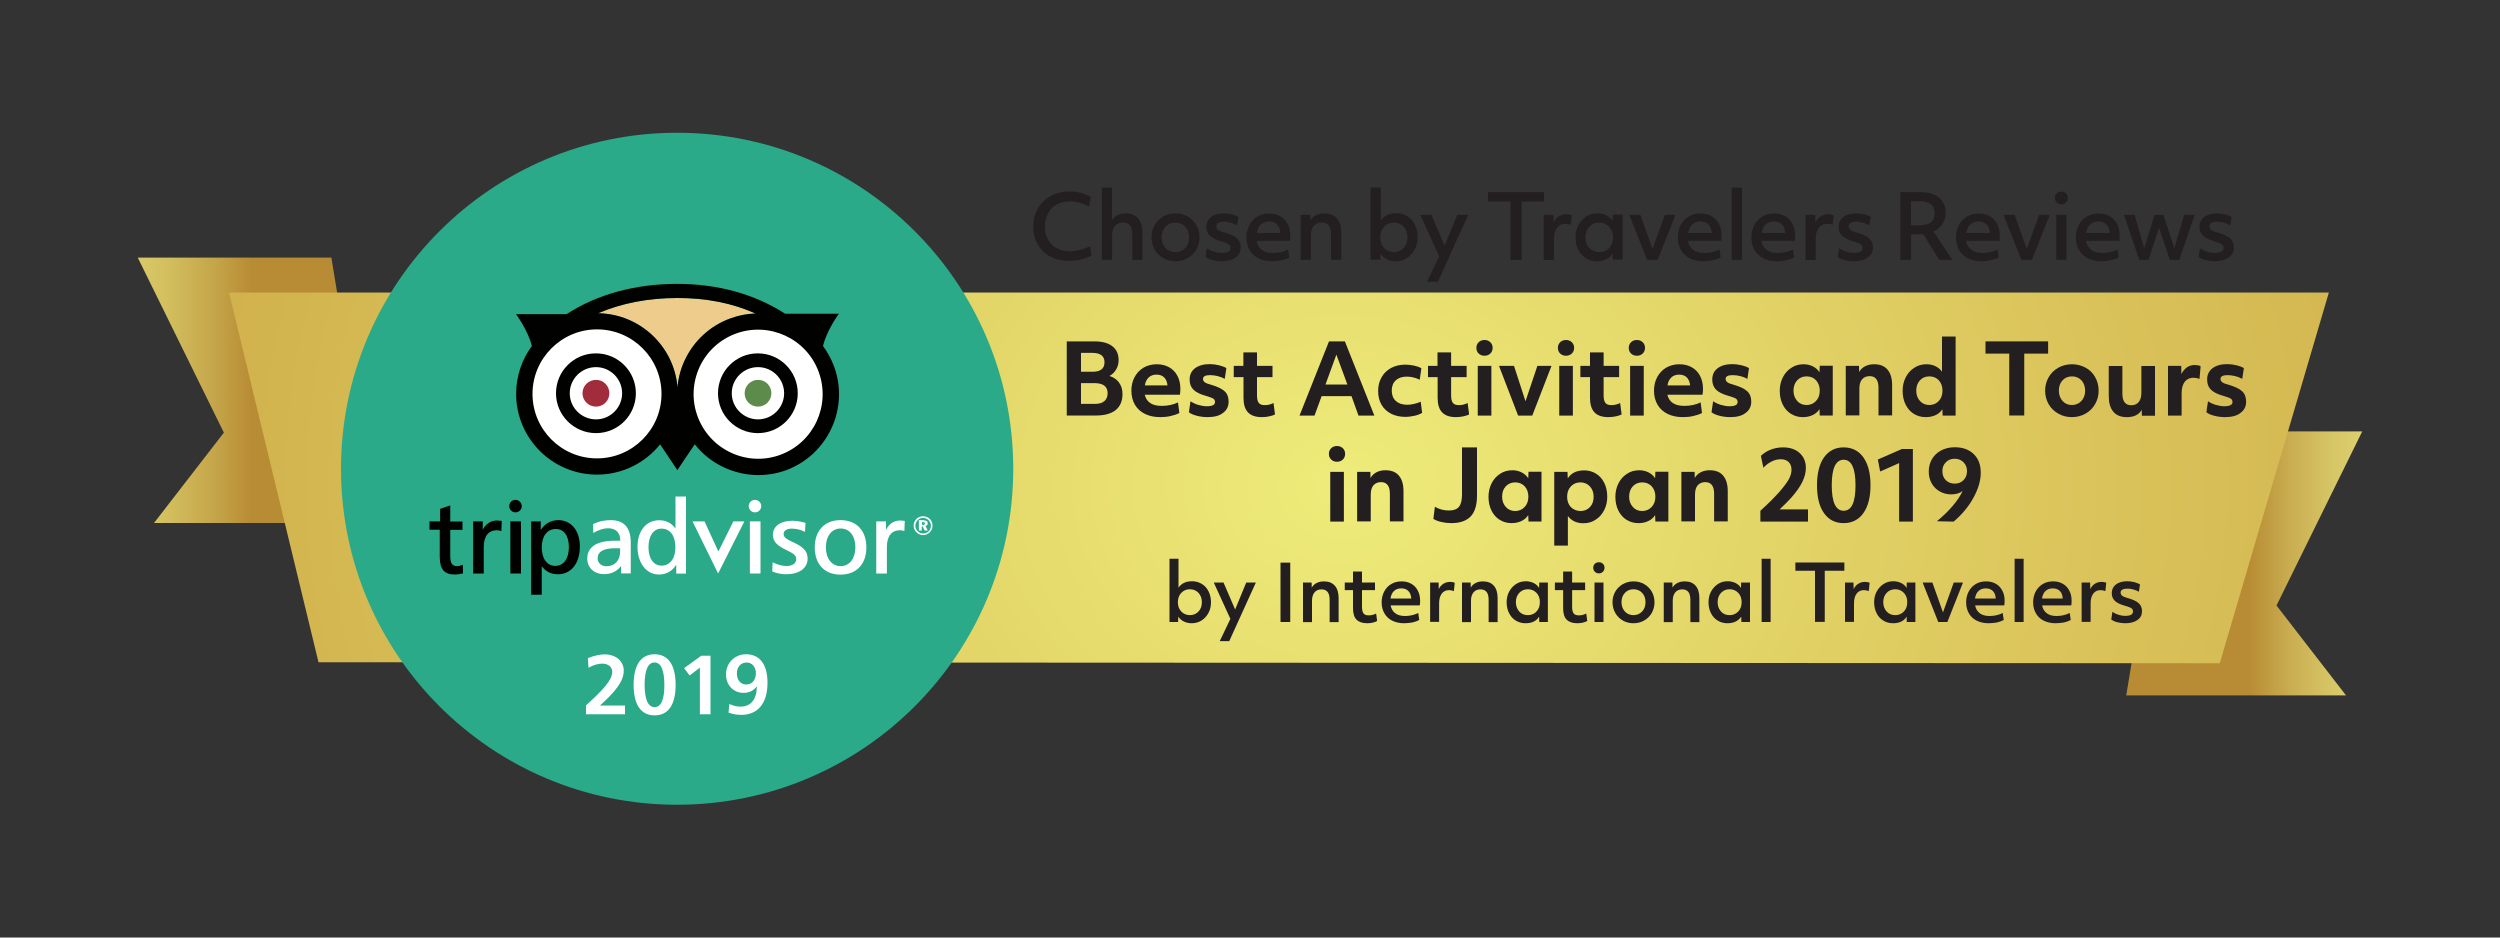 <?xml version="1.0" encoding="utf-8"?>
<!-- Generator: Adobe Illustrator 25.2.1, SVG Export Plug-In . SVG Version: 6.00 Build 0)  -->
<svg version="1.1" id="Layer_1" xmlns="http://www.w3.org/2000/svg" xmlns:xlink="http://www.w3.org/1999/xlink" x="0px" y="0px"
	 viewBox="0 0 200 75" enable-background="new 0 0 200 75" xml:space="preserve">
<rect x="0" y="0" width="200" height="75" fill="#333333" stroke="none"/>
<g>
	<g>
		<path fill="#FFFFFF" d="M48.8,53.77h-0.67l-0.01-0.2c0-0.56,0.08-0.95,0.25-1.17c0.17-0.23,0.45-0.34,0.85-0.34
			c0.75,0,1.13,0.42,1.13,1.25c0,0.56-0.28,1.37-0.84,2.42l-0.41,0.76c0,0-0.01,0.02-0.02,0.04c-0.01,0.02-0.03,0.05-0.05,0.1h1.26
			v0.59h-2.24c0.04-0.08,0.12-0.25,0.23-0.5c0.12-0.25,0.28-0.58,0.49-1.01c0.17-0.37,0.32-0.68,0.44-0.94s0.2-0.47,0.26-0.63
			c0.12-0.33,0.18-0.61,0.18-0.85c0-0.42-0.15-0.63-0.44-0.63c-0.28,0-0.42,0.26-0.42,0.78l0,0.29L48.8,53.77z"/>
		<path fill="#FFFFFF" d="M53.67,54.7c0,0.91-0.09,1.57-0.26,1.98c-0.17,0.39-0.47,0.59-0.89,0.59c-0.42,0-0.72-0.2-0.89-0.59
			c-0.17-0.38-0.26-1.05-0.26-2.02s0.09-1.63,0.26-2.02c0.17-0.4,0.47-0.59,0.89-0.59c0.39,0,0.67,0.17,0.86,0.52
			C53.57,52.94,53.67,53.65,53.67,54.7z M52.97,54.7c0-0.77-0.03-1.3-0.1-1.6c-0.07-0.29-0.19-0.44-0.36-0.44
			c-0.17,0-0.29,0.14-0.36,0.44c-0.07,0.29-0.1,0.81-0.1,1.57c0,0.75,0.03,1.28,0.1,1.57c0.07,0.29,0.19,0.44,0.36,0.44
			c0.17,0,0.29-0.14,0.36-0.43C52.93,55.96,52.97,55.45,52.97,54.7z"/>
		<path fill="#FFFFFF" d="M54.74,52.11h1.16v5.09h-0.66v-4.51h-0.51V52.11z"/>
		<path fill="#FFFFFF" d="M57.32,52.11h2.28l-1.54,5.09h-0.73l1.42-4.51h-1.42V52.11z"/>
	</g>
	<g>
		<path fill="#FFFFFF" d="M52.97,31.41c0,2.95-2.39,5.33-5.34,5.33c-2.95,0-5.34-2.39-5.34-5.33c0-2.95,2.39-5.33,5.34-5.33
			C50.58,26.08,52.97,28.47,52.97,31.41z"/>
		<path fill="#FFFFFF" d="M65.89,31.41c0,2.95-2.39,5.33-5.34,5.33c-2.95,0-5.34-2.39-5.34-5.33c0-2.95,2.39-5.33,5.34-5.33
			C63.5,26.08,65.89,28.47,65.89,31.41z"/>
		<g>
			<path fill="#EECC8C" d="M60.35,24.94c-0.68,0.02-1.36,0.15-2.03,0.4c-1.62,0.6-2.91,1.79-3.63,3.36
				c-0.32,0.69-0.51,1.41-0.57,2.15c-0.27-3.28-3-5.87-6.34-5.92c1.86-0.8,4-1.22,6.31-1.22C56.41,23.7,58.5,24.11,60.35,24.94z"/>
			<g>
				<path fill="#A12D3C" d="M48.67,31.31c0,0.59-0.48,1.07-1.07,1.07c-0.59,0-1.08-0.48-1.08-1.07c0-0.59,0.48-1.07,1.08-1.07
					C48.18,30.24,48.67,30.72,48.67,31.31z"/>
				<path fill="#5D8B4B" d="M61.62,31.31c0,0.59-0.48,1.07-1.07,1.07c-0.59,0-1.07-0.48-1.07-1.07c0-0.59,0.48-1.07,1.07-1.07
					C61.14,30.24,61.62,30.72,61.62,31.31z"/>
				<g>
					<path fill="#010100" d="M44.4,31.31c0,1.76,1.44,3.19,3.2,3.19c1.76,0,3.19-1.43,3.19-3.19c0-1.76-1.43-3.19-3.19-3.19
						C45.83,28.12,44.4,29.56,44.4,31.31z M45.5,31.31c0-1.15,0.94-2.09,2.1-2.09c1.15,0,2.09,0.94,2.09,2.09
						c0,1.15-0.94,2.09-2.09,2.09C46.44,33.41,45.5,32.47,45.5,31.31z"/>
				</g>
				<g>
					<path fill="#010100" d="M57.36,31.31c0,1.76,1.43,3.19,3.19,3.19c1.76,0,3.19-1.43,3.19-3.19c0-1.76-1.43-3.19-3.19-3.19
						C58.79,28.12,57.36,29.56,57.36,31.31z M58.46,31.31c0-1.15,0.94-2.09,2.09-2.09c1.15,0,2.09,0.94,2.09,2.09
						c0,1.15-0.94,2.09-2.09,2.09C59.4,33.41,58.46,32.47,58.46,31.31z"/>
				</g>
				<path fill="#010100" d="M66.63,29.16c-0.22-0.59-0.52-1.13-0.88-1.62c0.31-1.29,1.27-2.58,1.27-2.58l-4.3,0
					c-2.42-1.57-5.37-2.39-8.64-2.39c-3.38,0-6.43,0.85-8.84,2.42l-4.05,0c0,0,0.95,1.27,1.27,2.55c-0.79,1.07-1.26,2.4-1.26,3.83
					c0,3.56,2.9,6.46,6.47,6.46c2.04,0,3.86-0.95,5.04-2.42l1.37,2.06l1.39-2.07c0.62,0.79,1.43,1.44,2.38,1.87
					c1.57,0.72,3.33,0.79,4.95,0.2C66.15,36.22,67.87,32.5,66.63,29.16z M60.35,24.94c-0.68,0.02-1.36,0.15-2.03,0.4
					c-1.62,0.6-2.91,1.79-3.63,3.36c-0.32,0.69-0.51,1.41-0.57,2.15c-0.27-3.28-3-5.87-6.34-5.92c1.86-0.8,4-1.22,6.31-1.22
					C56.41,23.7,58.5,24.11,60.35,24.94z M47.68,36.53c-2.85,0-5.16-2.31-5.16-5.15c0-2.84,2.32-5.16,5.16-5.16
					c2.85,0,5.16,2.31,5.16,5.16C52.84,34.21,50.52,36.53,47.68,36.53z M62.35,36.23c-1.29,0.48-2.7,0.42-3.95-0.16
					c-1.25-0.58-2.2-1.6-2.68-2.89v0c-0.48-1.29-0.42-2.69,0.15-3.94c0.58-1.25,1.61-2.2,2.9-2.68c2.67-0.98,5.64,0.38,6.63,3.05
					C66.39,32.27,65.02,35.25,62.35,36.23z"/>
			</g>
		</g>
	</g>
	<g>
		<path fill="#231F20" d="M85.52,20.87c-0.55,0-1.04-0.11-1.47-0.33c-0.43-0.22-0.77-0.54-1.02-0.96c-0.25-0.42-0.37-0.9-0.37-1.45
			c0-0.54,0.12-1.02,0.36-1.44c0.24-0.43,0.58-0.76,1.03-1.01c0.45-0.25,0.96-0.37,1.54-0.37c0.29,0,0.59,0.04,0.9,0.12
			c0.3,0.08,0.56,0.19,0.78,0.32l-0.15,0.77c-0.3-0.14-0.57-0.25-0.81-0.31c-0.24-0.07-0.49-0.1-0.74-0.1
			c-0.38,0-0.72,0.08-1.02,0.24c-0.3,0.16-0.53,0.39-0.7,0.7c-0.17,0.3-0.26,0.66-0.26,1.06c0,0.39,0.08,0.74,0.24,1.04
			c0.16,0.3,0.39,0.53,0.69,0.7c0.3,0.17,0.66,0.25,1.07,0.25c0.25,0,0.52-0.04,0.81-0.11c0.29-0.07,0.56-0.17,0.82-0.3l0.09,0.78
			C86.76,20.72,86.17,20.87,85.52,20.87z"/>
		<path fill="#231F20" d="M88.14,15.01h0.82v2.6c0.1-0.17,0.25-0.3,0.44-0.4c0.19-0.09,0.41-0.14,0.65-0.14c0.43,0,0.76,0.13,1,0.4
			c0.23,0.26,0.35,0.64,0.35,1.14v2.18h-0.82v-2.03c0-0.32-0.06-0.56-0.18-0.72c-0.12-0.16-0.31-0.24-0.56-0.24
			c-0.28,0-0.49,0.09-0.64,0.27c-0.15,0.18-0.23,0.43-0.23,0.76v1.96h-0.82V15.01z"/>
		<path fill="#231F20" d="M94.04,20.9c-0.35,0-0.67-0.08-0.96-0.24c-0.29-0.16-0.52-0.39-0.7-0.68c-0.17-0.29-0.26-0.63-0.26-1
			c0-0.34,0.08-0.66,0.24-0.95c0.16-0.29,0.39-0.52,0.69-0.7c0.29-0.18,0.63-0.26,0.99-0.26c0.35,0,0.67,0.08,0.96,0.24
			c0.29,0.16,0.52,0.38,0.7,0.68c0.17,0.29,0.26,0.62,0.26,0.99c0,0.35-0.08,0.67-0.24,0.96c-0.16,0.29-0.39,0.52-0.69,0.7
			C94.74,20.81,94.41,20.9,94.04,20.9z M94.04,20.17c0.32,0,0.59-0.11,0.79-0.33c0.2-0.22,0.3-0.51,0.3-0.85
			c0-0.35-0.1-0.63-0.31-0.85c-0.2-0.22-0.47-0.33-0.79-0.33c-0.32,0-0.58,0.11-0.79,0.33c-0.2,0.22-0.31,0.5-0.31,0.85
			c0,0.35,0.1,0.63,0.3,0.85C93.46,20.06,93.72,20.17,94.04,20.17z"/>
		<path fill="#231F20" d="M97.72,20.9c-0.25,0-0.49-0.03-0.72-0.09c-0.24-0.06-0.42-0.14-0.56-0.25l0.11-0.69
			c0.15,0.1,0.34,0.19,0.55,0.26c0.21,0.07,0.42,0.1,0.61,0.1c0.49,0,0.73-0.13,0.73-0.4c0-0.1-0.02-0.17-0.07-0.22
			c-0.05-0.05-0.12-0.1-0.23-0.15c-0.11-0.05-0.27-0.1-0.47-0.16c-0.41-0.12-0.7-0.27-0.89-0.45c-0.18-0.18-0.27-0.41-0.27-0.69
			c0-0.34,0.13-0.6,0.38-0.8c0.25-0.19,0.6-0.29,1.04-0.29c0.21,0,0.42,0.03,0.63,0.08c0.21,0.05,0.39,0.12,0.52,0.21l-0.11,0.67
			c-0.15-0.09-0.32-0.15-0.5-0.21c-0.19-0.05-0.37-0.08-0.53-0.08c-0.21,0-0.36,0.03-0.47,0.09c-0.11,0.06-0.16,0.15-0.16,0.27
			c0,0.09,0.02,0.16,0.06,0.22s0.11,0.1,0.21,0.15c0.1,0.05,0.24,0.09,0.43,0.15c0.45,0.13,0.77,0.28,0.96,0.46
			c0.19,0.18,0.29,0.42,0.29,0.72c0,0.34-0.14,0.6-0.41,0.8C98.56,20.8,98.19,20.9,97.72,20.9z"/>
		<path fill="#231F20" d="M101.78,20.9c-0.41,0-0.77-0.07-1.08-0.22c-0.31-0.15-0.55-0.37-0.72-0.66s-0.26-0.63-0.26-1.02
			c0-0.37,0.08-0.69,0.22-0.98c0.15-0.29,0.36-0.52,0.64-0.69c0.28-0.17,0.59-0.25,0.96-0.25c0.33,0,0.62,0.07,0.87,0.21
			c0.25,0.14,0.45,0.35,0.6,0.62c0.14,0.27,0.21,0.59,0.21,0.95c0,0.18-0.01,0.32-0.03,0.41h-2.66c0.05,0.31,0.19,0.55,0.42,0.72
			c0.23,0.17,0.52,0.25,0.89,0.25c0.43,0,0.83-0.09,1.21-0.28l0.09,0.64c-0.18,0.1-0.39,0.17-0.63,0.22
			C102.28,20.87,102.03,20.9,101.78,20.9z M102.43,18.64c-0.02-0.29-0.11-0.52-0.26-0.68c-0.16-0.16-0.37-0.24-0.65-0.24
			c-0.27,0-0.49,0.08-0.66,0.24c-0.17,0.16-0.28,0.39-0.31,0.68H102.43z"/>
		<path fill="#231F20" d="M104.03,17.19h0.79l0.01,0.46c0.1-0.19,0.25-0.33,0.44-0.43c0.2-0.1,0.42-0.15,0.68-0.15
			c0.43,0,0.76,0.13,1,0.4c0.23,0.26,0.35,0.64,0.35,1.14v2.18h-0.82v-2.03c0-0.32-0.06-0.56-0.18-0.72
			c-0.12-0.16-0.31-0.24-0.56-0.24c-0.28,0-0.49,0.09-0.64,0.27c-0.15,0.18-0.23,0.43-0.23,0.76v1.96h-0.82V17.19z"/>
		<path fill="#231F20" d="M111.67,20.9c-0.27,0-0.51-0.05-0.72-0.16s-0.39-0.25-0.51-0.45l-0.01,0.49h-0.79v-5.78h0.82v2.65
			c0.26-0.39,0.67-0.59,1.25-0.59c0.32,0,0.62,0.08,0.87,0.24c0.26,0.16,0.46,0.38,0.61,0.67c0.15,0.29,0.22,0.63,0.22,1.01
			c0,0.34-0.07,0.66-0.22,0.95s-0.36,0.52-0.62,0.7C112.31,20.81,112.01,20.9,111.67,20.9z M111.5,20.17c0.32,0,0.58-0.11,0.79-0.33
			c0.2-0.22,0.31-0.5,0.31-0.85c0-0.35-0.1-0.63-0.3-0.85c-0.2-0.22-0.47-0.33-0.79-0.33c-0.32,0-0.59,0.11-0.79,0.33
			c-0.2,0.22-0.3,0.51-0.3,0.85c0,0.35,0.1,0.63,0.31,0.85C110.92,20.06,111.18,20.17,111.5,20.17z"/>
		<path fill="#231F20" d="M115.13,20.51l-1.51-3.32h0.89l1.06,2.46l1.01-2.46h0.88l-2.43,5.35h-0.87L115.13,20.51z"/>
		<path fill="#231F20" d="M120.83,16.12h-1.79v-0.75h4.48v0.75h-1.79v4.67h-0.89V16.12z"/>
		<path fill="#231F20" d="M123.49,17.19h0.79l0.01,0.61c0.1-0.21,0.24-0.38,0.42-0.49s0.38-0.17,0.62-0.17
			c0.06,0,0.13,0.01,0.21,0.02c0.08,0.01,0.15,0.03,0.21,0.06l-0.08,0.77c-0.13-0.06-0.28-0.09-0.43-0.09
			c-0.29,0-0.52,0.11-0.68,0.32c-0.16,0.21-0.24,0.51-0.24,0.88v1.7h-0.82V17.19z"/>
		<path fill="#231F20" d="M127.74,20.9c-0.32,0-0.62-0.08-0.87-0.24c-0.26-0.16-0.46-0.38-0.61-0.67c-0.15-0.29-0.22-0.63-0.22-1.01
			c0-0.34,0.07-0.66,0.22-0.95c0.15-0.29,0.36-0.52,0.62-0.7c0.27-0.18,0.57-0.27,0.9-0.27c0.27,0,0.51,0.05,0.72,0.16
			c0.21,0.11,0.38,0.26,0.51,0.45l0.01-0.5h0.79v3.6h-0.79l-0.01-0.49C128.74,20.7,128.32,20.9,127.74,20.9z M127.95,20.17
			c0.32,0,0.59-0.11,0.79-0.33c0.2-0.22,0.3-0.51,0.3-0.85c0-0.35-0.1-0.63-0.31-0.85c-0.2-0.22-0.47-0.33-0.79-0.33
			c-0.32,0-0.58,0.11-0.79,0.33c-0.2,0.22-0.31,0.5-0.31,0.85c0,0.35,0.1,0.63,0.3,0.85C127.36,20.06,127.63,20.17,127.95,20.17z"/>
		<path fill="#231F20" d="M130.34,17.19h0.89l0.97,2.72l0.99-2.72h0.85l-1.43,3.6h-0.84L130.34,17.19z"/>
		<path fill="#231F20" d="M136.29,20.9c-0.41,0-0.77-0.07-1.08-0.22c-0.31-0.15-0.55-0.37-0.72-0.66s-0.26-0.63-0.26-1.02
			c0-0.37,0.08-0.69,0.22-0.98c0.15-0.29,0.36-0.52,0.64-0.69c0.28-0.17,0.59-0.25,0.96-0.25c0.33,0,0.62,0.07,0.87,0.21
			c0.25,0.14,0.45,0.35,0.6,0.62c0.14,0.27,0.21,0.59,0.21,0.95c0,0.18-0.01,0.32-0.03,0.41h-2.66c0.05,0.31,0.19,0.55,0.42,0.72
			c0.23,0.17,0.52,0.25,0.89,0.25c0.43,0,0.83-0.09,1.21-0.28l0.09,0.64c-0.18,0.1-0.39,0.17-0.63,0.22
			C136.79,20.87,136.54,20.9,136.29,20.9z M136.94,18.64c-0.02-0.29-0.11-0.52-0.26-0.68c-0.16-0.16-0.37-0.24-0.65-0.24
			c-0.27,0-0.49,0.08-0.66,0.24c-0.17,0.16-0.28,0.39-0.31,0.68H136.94z"/>
		<path fill="#231F20" d="M138.54,15.01h0.82v5.78h-0.82V15.01z"/>
		<path fill="#231F20" d="M142.17,20.9c-0.41,0-0.77-0.07-1.08-0.22c-0.31-0.15-0.55-0.37-0.72-0.66s-0.26-0.63-0.26-1.02
			c0-0.37,0.08-0.69,0.22-0.98c0.15-0.29,0.36-0.52,0.64-0.69c0.28-0.17,0.59-0.25,0.96-0.25c0.33,0,0.62,0.07,0.87,0.21
			c0.25,0.14,0.45,0.35,0.6,0.62c0.14,0.27,0.21,0.59,0.21,0.95c0,0.18-0.01,0.32-0.03,0.41h-2.66c0.05,0.31,0.19,0.55,0.42,0.72
			c0.23,0.17,0.52,0.25,0.89,0.25c0.43,0,0.83-0.09,1.21-0.28l0.09,0.64c-0.18,0.1-0.39,0.17-0.63,0.22
			C142.67,20.87,142.42,20.9,142.17,20.9z M142.82,18.64c-0.02-0.29-0.11-0.52-0.26-0.68c-0.16-0.16-0.37-0.24-0.65-0.24
			c-0.27,0-0.49,0.08-0.66,0.24c-0.17,0.16-0.28,0.39-0.31,0.68H142.82z"/>
		<path fill="#231F20" d="M144.43,17.19h0.79l0.01,0.61c0.1-0.21,0.24-0.38,0.42-0.49c0.18-0.11,0.38-0.17,0.62-0.17
			c0.06,0,0.13,0.01,0.21,0.02c0.08,0.01,0.15,0.03,0.21,0.06l-0.08,0.77c-0.13-0.06-0.28-0.09-0.43-0.09
			c-0.29,0-0.52,0.11-0.68,0.32c-0.16,0.21-0.24,0.51-0.24,0.88v1.7h-0.82V17.19z"/>
		<path fill="#231F20" d="M148.3,20.9c-0.25,0-0.49-0.03-0.72-0.09c-0.24-0.06-0.42-0.14-0.56-0.25l0.11-0.69
			c0.15,0.1,0.34,0.19,0.55,0.26c0.21,0.07,0.42,0.1,0.61,0.1c0.49,0,0.73-0.13,0.73-0.4c0-0.1-0.02-0.17-0.07-0.22
			c-0.05-0.05-0.12-0.1-0.23-0.15c-0.11-0.05-0.27-0.1-0.47-0.16c-0.41-0.12-0.7-0.27-0.89-0.45c-0.18-0.18-0.27-0.41-0.27-0.69
			c0-0.34,0.13-0.6,0.38-0.8c0.25-0.19,0.6-0.29,1.04-0.29c0.21,0,0.42,0.03,0.63,0.08c0.21,0.05,0.39,0.12,0.52,0.21l-0.11,0.67
			c-0.15-0.09-0.32-0.15-0.5-0.21c-0.19-0.05-0.37-0.08-0.53-0.08c-0.21,0-0.36,0.03-0.47,0.09c-0.11,0.06-0.16,0.15-0.16,0.27
			c0,0.09,0.02,0.16,0.06,0.22c0.04,0.05,0.11,0.1,0.21,0.15c0.1,0.05,0.24,0.09,0.43,0.15c0.45,0.13,0.77,0.28,0.96,0.46
			c0.19,0.18,0.29,0.42,0.29,0.72c0,0.34-0.14,0.6-0.41,0.8C149.14,20.8,148.77,20.9,148.3,20.9z"/>
		<path fill="#231F20" d="M152.04,15.37h1.67c0.6,0,1.07,0.15,1.42,0.45c0.35,0.3,0.52,0.71,0.52,1.23c0,0.32-0.09,0.62-0.26,0.88
			c-0.17,0.26-0.41,0.46-0.71,0.59l1.51,2.27h-1.05l-1.28-2.06c-0.11,0.01-0.22,0.02-0.36,0.02h-0.61v2.04h-0.86V15.37z
			 M152.89,18.02h0.66c0.81,0,1.22-0.32,1.22-0.96c0-0.32-0.1-0.56-0.3-0.72c-0.2-0.16-0.49-0.24-0.88-0.24h-0.71V18.02z"/>
		<path fill="#231F20" d="M158.54,20.9c-0.41,0-0.77-0.07-1.08-0.22c-0.31-0.15-0.55-0.37-0.72-0.66s-0.26-0.63-0.26-1.02
			c0-0.37,0.08-0.69,0.22-0.98c0.15-0.29,0.36-0.52,0.64-0.69c0.28-0.17,0.59-0.25,0.96-0.25c0.33,0,0.62,0.07,0.87,0.21
			c0.25,0.14,0.45,0.35,0.6,0.62c0.14,0.27,0.21,0.59,0.21,0.95c0,0.18-0.01,0.32-0.03,0.41h-2.66c0.05,0.31,0.19,0.55,0.42,0.72
			c0.23,0.17,0.52,0.25,0.89,0.25c0.43,0,0.83-0.09,1.21-0.28l0.09,0.64c-0.18,0.1-0.39,0.17-0.63,0.22
			C159.04,20.87,158.79,20.9,158.54,20.9z M159.19,18.64c-0.02-0.29-0.11-0.52-0.26-0.68c-0.16-0.16-0.37-0.24-0.65-0.24
			c-0.27,0-0.49,0.08-0.66,0.24c-0.17,0.16-0.28,0.39-0.31,0.68H159.19z"/>
		<path fill="#231F20" d="M160.28,17.19h0.89l0.97,2.72l0.99-2.72h0.85l-1.43,3.6h-0.84L160.28,17.19z"/>
		<path fill="#231F20" d="M164.91,16.35c-0.15,0-0.27-0.05-0.37-0.15c-0.1-0.1-0.15-0.22-0.15-0.37c0-0.15,0.05-0.27,0.15-0.36
			c0.1-0.1,0.22-0.14,0.37-0.14c0.15,0,0.27,0.05,0.37,0.14c0.1,0.1,0.15,0.22,0.15,0.36c0,0.15-0.05,0.27-0.15,0.37
			S165.06,16.35,164.91,16.35z M164.5,17.19h0.82v3.6h-0.82V17.19z"/>
		<path fill="#231F20" d="M168.13,20.9c-0.41,0-0.77-0.07-1.08-0.22c-0.31-0.15-0.55-0.37-0.72-0.66s-0.26-0.63-0.26-1.02
			c0-0.37,0.08-0.69,0.22-0.98c0.15-0.29,0.36-0.52,0.64-0.69c0.28-0.17,0.59-0.25,0.96-0.25c0.33,0,0.62,0.07,0.87,0.21
			c0.25,0.14,0.45,0.35,0.6,0.62c0.14,0.27,0.21,0.59,0.21,0.95c0,0.18-0.01,0.32-0.03,0.41h-2.66c0.05,0.31,0.19,0.55,0.42,0.72
			c0.23,0.17,0.52,0.25,0.89,0.25c0.43,0,0.83-0.09,1.21-0.28l0.09,0.64c-0.18,0.1-0.39,0.17-0.63,0.22
			C168.63,20.87,168.38,20.9,168.13,20.9z M168.78,18.64c-0.02-0.29-0.11-0.52-0.26-0.68c-0.16-0.16-0.37-0.24-0.65-0.24
			c-0.27,0-0.49,0.08-0.66,0.24c-0.17,0.16-0.28,0.39-0.31,0.68H168.78z"/>
		<path fill="#231F20" d="M169.92,17.19h0.85l0.76,2.66l0.84-2.66h0.7l0.88,2.67l0.78-2.67h0.84l-1.23,3.6h-0.75l-0.87-2.56
			l-0.84,2.56h-0.74L169.92,17.19z"/>
		<path fill="#231F20" d="M177.17,20.9c-0.25,0-0.49-0.03-0.72-0.09c-0.24-0.06-0.42-0.14-0.56-0.25l0.11-0.69
			c0.15,0.1,0.34,0.19,0.55,0.26c0.21,0.07,0.42,0.1,0.61,0.1c0.49,0,0.73-0.13,0.73-0.4c0-0.1-0.02-0.17-0.07-0.22
			c-0.05-0.05-0.12-0.1-0.23-0.15c-0.11-0.05-0.27-0.1-0.47-0.16c-0.41-0.12-0.7-0.27-0.89-0.45c-0.18-0.18-0.27-0.41-0.27-0.69
			c0-0.34,0.13-0.6,0.38-0.8c0.25-0.19,0.6-0.29,1.04-0.29c0.21,0,0.42,0.03,0.63,0.08c0.21,0.05,0.39,0.12,0.52,0.21l-0.11,0.67
			c-0.15-0.09-0.32-0.15-0.5-0.21c-0.19-0.05-0.37-0.08-0.53-0.08c-0.21,0-0.36,0.03-0.47,0.09c-0.11,0.06-0.16,0.15-0.16,0.27
			c0,0.09,0.02,0.16,0.06,0.22c0.04,0.05,0.11,0.1,0.21,0.15c0.1,0.05,0.24,0.09,0.43,0.15c0.45,0.13,0.77,0.28,0.96,0.46
			c0.19,0.18,0.29,0.42,0.29,0.72c0,0.34-0.14,0.6-0.41,0.8C178.01,20.8,177.64,20.9,177.17,20.9z"/>
	</g>
	
		<linearGradient id="SVGID_1_" gradientUnits="userSpaceOnUse" x1="1050.306" y1="31.224" x2="1069.287" y2="31.224" gradientTransform="matrix(-1 0 0 1 1070.371 0)">
		<stop  offset="0" style="stop-color:#B88C34"/>
		<stop  offset="0.144" style="stop-color:#C4A448"/>
		<stop  offset="0.345" style="stop-color:#D2BE5E"/>
		<stop  offset="0.552" style="stop-color:#DCD06E"/>
		<stop  offset="0.767" style="stop-color:#E2DB78"/>
		<stop  offset="1" style="stop-color:#E4DF7B"/>
	</linearGradient>
	<polygon fill="url(#SVGID_1_)" points="11.02,20.61 26.51,20.61 30,41.84 12.32,41.84 17.91,34.61 	"/>
	
		<linearGradient id="SVGID_2_" gradientUnits="userSpaceOnUse" x1="-191.141" y1="45.068" x2="-172.263" y2="45.068" gradientTransform="matrix(1 0 0 1 371.125 0)">
		<stop  offset="0" style="stop-color:#B88C34"/>
		<stop  offset="0.028" style="stop-color:#BB9239"/>
		<stop  offset="0.175" style="stop-color:#CAAE51"/>
		<stop  offset="0.333" style="stop-color:#D6C464"/>
		<stop  offset="0.507" style="stop-color:#DED371"/>
		<stop  offset="0.708" style="stop-color:#E3DC79"/>
		<stop  offset="1" style="stop-color:#E4DF7B"/>
	</linearGradient>
	<polygon fill="url(#SVGID_2_)" points="188.98,34.51 173.58,34.51 170.1,55.63 187.68,55.63 182.12,48.44 	"/>
	<g>
		
			<radialGradient id="SVGID_3_" cx="176.705" cy="24.708" r="145.93" gradientTransform="matrix(1.094 0 0 0.896 -85.871 16.804)" gradientUnits="userSpaceOnUse">
			<stop  offset="0" style="stop-color:#EEEC7A"/>
			<stop  offset="0.383" style="stop-color:#DAC35A"/>
			<stop  offset="0.786" style="stop-color:#C79E3C"/>
			<stop  offset="1" style="stop-color:#C09031"/>
		</radialGradient>
		<polygon fill="url(#SVGID_3_)" points="177.58,53.06 25.48,52.98 18.32,23.4 186.31,23.4 		"/>
	</g>
	<path fill="#2AAA88" d="M81.06,37.5c0,14.84-12.04,26.88-26.89,26.88S27.28,52.34,27.28,37.5s12.04-26.88,26.89-26.88
		S81.06,22.66,81.06,37.5z"/>
	<g>
		<g>
			<path fill="#010100" d="M35.97,40.45l-0.76,0.26c0,0,0,0.91,0,1c-0.08,0-0.85,0-0.85,0v0.67c0,0,0.74,0,0.82,0
				c0,0.09,0,2.14,0,2.14c0,1.02,0.35,1.44,1.2,1.44c0.22,0,0.42-0.03,0.63-0.08l0.03-0.01l-0.01-0.69l-0.06,0.02
				c-0.17,0.06-0.3,0.09-0.4,0.09c-0.4,0-0.55-0.23-0.55-0.83c0,0,0-1.98,0-2.07c0.08,0,0.98,0,0.98,0v-0.67c0,0-0.9,0-0.98,0
				c0-0.08,0-1.28,0-1.28L35.97,40.45z"/>
			<path fill="#010100" d="M38.62,42.39c0-0.23,0-0.68,0-0.68h-0.77v4.17h0.85v-2.1c0-0.88,0.37-1.36,1.04-1.36
				c0.1,0,0.19,0.01,0.31,0.05l0.06,0.02l0.03-0.82l-0.36-0.03C39.26,41.64,38.86,41.9,38.62,42.39z"/>
			<g>
				<path fill="#010100" d="M44.66,41.61c-0.58,0-1.07,0.28-1.4,0.78c0-0.2,0-0.68,0-0.68h-0.77v5.87h0.85c0,0,0-2.05,0-2.28
					c0.31,0.42,0.75,0.64,1.29,0.64c1.07,0,1.76-0.88,1.76-2.23C46.39,42.46,45.7,41.61,44.66,41.61z M44.43,45.27
					c-0.67,0-1.09-0.57-1.09-1.49c0-0.89,0.44-1.46,1.12-1.46c0.66,0,1.05,0.54,1.05,1.45C45.51,44.69,45.09,45.27,44.43,45.27z"/>
			</g>
		</g>
		<g>
			<g>
				<path fill="#FFFFFF" d="M48.87,41.61c-0.52,0-0.97,0.1-1.39,0.3l-0.03,0.01l0.01,0.72l0.07-0.04c0.4-0.22,0.77-0.34,1.12-0.34
					c0.61,0,0.97,0.35,0.97,0.96c0,0,0,0.02,0,0.04c-0.08,0-0.48,0-0.48,0c-1.39,0-2.16,0.5-2.16,1.42c0,0.74,0.55,1.25,1.35,1.25
					c0.58,0,1.04-0.23,1.36-0.66c0,0.17,0,0.6,0,0.6h0.77v-2.53C50.44,42.2,49.91,41.61,48.87,41.61z M49.61,44.12
					c0,0.72-0.43,1.18-1.1,1.18c-0.41,0-0.7-0.27-0.7-0.65c0-0.51,0.48-0.79,1.36-0.79c0,0,0.36,0,0.44,0
					C49.61,43.93,49.61,44.12,49.61,44.12z"/>
			</g>
			<g>
				<path fill="#FFFFFF" d="M54.04,39.72c0,0,0,2.33,0,2.56c-0.31-0.43-0.75-0.66-1.31-0.66c-1.04,0-1.73,0.85-1.73,2.12
					c0,1.31,0.71,2.22,1.71,2.22c0.6,0,1.06-0.26,1.39-0.78c0,0.21,0,0.71,0,0.71h0.78v-6.17H54.04z M52.93,45.25
					c-0.65,0-1.05-0.56-1.05-1.47c0-0.91,0.4-1.49,1.03-1.49c0.7,0,1.12,0.56,1.12,1.49C54.04,44.67,53.6,45.25,52.93,45.25z"/>
			</g>
			<path fill="#FFFFFF" d="M58.67,41.71l-1.2,2.41l-1.11-2.41H55.4l2.05,4.17l2.1-4.17H58.67z"/>
			<path fill="#FFFFFF" d="M60.79,41.71h-0.8v4.17h0.85v-4.17H60.79z"/>
			<path fill="#FFFFFF" d="M61.83,42.78c0,0.59,0.4,0.9,1.15,1.26c0.47,0.23,0.72,0.37,0.72,0.69c0,0.33-0.3,0.55-0.77,0.55
				c-0.33,0-0.7-0.09-1.06-0.27l-0.06-0.03l-0.03,0.74l0.03,0.01c0.35,0.14,0.71,0.21,1.09,0.21c1.04,0,1.71-0.49,1.71-1.26
				c0-0.64-0.42-0.96-1.16-1.3c-0.54-0.25-0.76-0.4-0.76-0.67c0-0.25,0.25-0.42,0.64-0.42c0.35,0,0.69,0.08,1.01,0.23l0.06,0.03
				l0.04-0.72l-0.03-0.01c-0.35-0.1-0.7-0.16-1.03-0.16C62.44,41.66,61.83,42.11,61.83,42.78z"/>
			<g>
				<path fill="#FFFFFF" d="M67.24,41.61c-1.27,0-2.06,0.84-2.06,2.18c0,1.35,0.79,2.18,2.06,2.18c1.28,0,2.07-0.84,2.07-2.18
					C69.31,42.45,68.52,41.61,67.24,41.61z M67.25,45.29c-0.7,0-1.18-0.6-1.18-1.5c0-0.9,0.47-1.51,1.18-1.51
					c0.72,0,1.18,0.59,1.18,1.51C68.42,44.7,67.96,45.29,67.25,45.29z"/>
			</g>
			<path fill="#FFFFFF" d="M70.88,42.39c0-0.23,0-0.68,0-0.68H70.1v4.17h0.85v-2.1c0-0.88,0.37-1.36,1.04-1.36
				c0.1,0,0.19,0.01,0.31,0.05l0.05,0.02l0.03-0.82l-0.36-0.03C71.52,41.64,71.12,41.9,70.88,42.39z"/>
		</g>
		<path fill="#FFFFFF" d="M59.9,40.49c0,0.28,0.23,0.5,0.5,0.5c0.28,0,0.5-0.23,0.5-0.5c0-0.28-0.23-0.5-0.5-0.5
			C60.13,39.98,59.9,40.21,59.9,40.49z"/>
		<path fill="#010100" d="M41.63,41.71h-0.8v4.17h0.85v-4.17H41.63z"/>
		<path fill="#010100" d="M40.74,40.49c0,0.28,0.23,0.5,0.5,0.5c0.28,0,0.5-0.23,0.5-0.5c0-0.28-0.23-0.5-0.5-0.5
			C40.97,39.98,40.74,40.21,40.74,40.49z"/>
		<path fill="#FFFFFF" d="M74.39,41.52c0.14,0.14,0.21,0.33,0.21,0.53c0,0.21-0.08,0.4-0.22,0.54c-0.15,0.14-0.34,0.22-0.53,0.22
			c-0.2,0-0.39-0.08-0.54-0.23c-0.14-0.15-0.22-0.33-0.22-0.53c0-0.2,0.08-0.4,0.23-0.54c0.14-0.14,0.32-0.21,0.53-0.21
			C74.06,41.3,74.25,41.38,74.39,41.52z M73.42,41.61c-0.12,0.12-0.19,0.28-0.19,0.45c0,0.16,0.06,0.31,0.18,0.43
			c0.12,0.12,0.27,0.19,0.44,0.19c0.16,0,0.32-0.06,0.44-0.18c0.12-0.11,0.18-0.27,0.18-0.44c0-0.17-0.06-0.32-0.17-0.43
			c-0.12-0.12-0.27-0.19-0.44-0.19C73.68,41.43,73.53,41.49,73.42,41.61z M73.86,41.62c0.24,0,0.36,0.09,0.36,0.24
			c0,0.11-0.06,0.19-0.18,0.22l0.18,0.36h-0.25l-0.16-0.33h-0.07v0.33h-0.23v-0.83H73.86z M73.76,41.99h0.08
			c0.1,0,0.15-0.04,0.15-0.11c0-0.08-0.05-0.11-0.16-0.11h-0.07V41.99z"/>
	</g>
	<g>
		<path fill="#FFFFFF" d="M50,56.45v0.69h-3.12v-0.71c1.36-1.23,2.1-2.03,2.1-2.68c0-0.38-0.31-0.66-0.8-0.66
			c-0.32,0-0.72,0.11-1.1,0.33l-0.05-0.77c0.51-0.2,0.96-0.3,1.33-0.3c0.95,0,1.54,0.57,1.54,1.31c0,0.83-0.66,1.66-1.9,2.78H50z"/>
		<path fill="#FFFFFF" d="M54.05,54.79c0,1.61-0.6,2.44-1.68,2.44s-1.68-0.83-1.68-2.44c0-1.61,0.6-2.45,1.68-2.45
			C53.45,52.35,54.05,53.18,54.05,54.79z M51.57,54.78c0,1.19,0.28,1.79,0.8,1.79c0.5,0,0.78-0.59,0.78-1.75
			c0-1.21-0.27-1.82-0.79-1.82C51.85,52.99,51.57,53.6,51.57,54.78z"/>
		<path fill="#FFFFFF" d="M56.84,52.45v4.69h-0.85v-3.73l-0.82,0.63l-0.44-0.59l1.37-0.99H56.84z"/>
		<path fill="#FFFFFF" d="M58.35,56.31c0.26,0.14,0.55,0.22,0.88,0.22c0.84,0,1.31-0.57,1.32-1.63c-0.25,0.35-0.62,0.53-1.06,0.53
			c-0.82,0-1.41-0.62-1.41-1.48c0-0.91,0.7-1.61,1.6-1.61c1.09,0,1.72,0.8,1.72,2.28c0,1.65-0.78,2.57-2.1,2.57
			c-0.34,0-0.68-0.06-1.02-0.18L58.35,56.31z M58.95,53.87c0,0.55,0.31,0.89,0.75,0.89c0.45,0,0.77-0.34,0.77-0.92
			c0-0.49-0.32-0.84-0.73-0.84C59.26,53,58.95,53.36,58.95,53.87z"/>
	</g>
	<g>
		<path fill="#FFFFFF" d="M53.05,31.56c0,2.95-2.39,5.34-5.34,5.34c-2.95,0-5.34-2.39-5.34-5.34c0-2.95,2.39-5.34,5.34-5.34
			C50.66,26.22,53.05,28.61,53.05,31.56z"/>
		<path fill="#FFFFFF" d="M65.98,31.56c0,2.95-2.39,5.34-5.34,5.34c-2.95,0-5.34-2.39-5.34-5.34c0-2.95,2.39-5.34,5.34-5.34
			C63.59,26.22,65.98,28.61,65.98,31.56z"/>
		<g>
			<path fill="#EECC8C" d="M60.44,25.08c-0.68,0.02-1.36,0.15-2.03,0.4c-1.62,0.6-2.91,1.79-3.64,3.36
				c-0.32,0.69-0.51,1.41-0.57,2.15c-0.27-3.28-3-5.88-6.35-5.93c1.86-0.8,4-1.22,6.32-1.22C56.49,23.83,58.59,24.25,60.44,25.08z"
				/>
			<g>
				<path fill="#A12D3C" d="M48.75,31.46c0,0.59-0.48,1.07-1.07,1.07c-0.6,0-1.08-0.48-1.08-1.07c0-0.59,0.48-1.07,1.08-1.07
					C48.26,30.38,48.75,30.86,48.75,31.46z"/>
				<path fill="#5D8B4B" d="M61.71,31.46c0,0.59-0.48,1.07-1.07,1.07c-0.6,0-1.07-0.48-1.07-1.07c0-0.59,0.48-1.07,1.07-1.07
					C61.23,30.38,61.71,30.86,61.71,31.46z"/>
				<g>
					<path fill="#010100" d="M44.48,31.46c0,1.76,1.44,3.19,3.2,3.19c1.76,0,3.19-1.43,3.19-3.19c0-1.76-1.43-3.19-3.19-3.19
						C45.91,28.26,44.48,29.7,44.48,31.46z M45.58,31.46c0-1.15,0.94-2.09,2.1-2.09c1.15,0,2.09,0.94,2.09,2.09
						c0,1.15-0.94,2.09-2.09,2.09C46.52,33.55,45.58,32.61,45.58,31.46z"/>
				</g>
				<g>
					<path fill="#010100" d="M57.44,31.46c0,1.76,1.43,3.19,3.19,3.19c1.76,0,3.19-1.43,3.19-3.19c0-1.76-1.43-3.19-3.19-3.19
						C58.87,28.26,57.44,29.7,57.44,31.46z M58.54,31.46c0-1.15,0.94-2.09,2.1-2.09s2.09,0.94,2.09,2.09c0,1.15-0.94,2.09-2.09,2.09
						S58.54,32.61,58.54,31.46z"/>
				</g>
				<path fill="#010100" d="M66.72,29.3c-0.22-0.59-0.52-1.13-0.88-1.62c0.31-1.29,1.27-2.58,1.27-2.58l-4.3,0
					c-2.42-1.57-5.38-2.39-8.64-2.39c-3.38,0-6.43,0.85-8.84,2.42l-4.05,0c0,0,0.95,1.27,1.27,2.55c-0.79,1.07-1.26,2.4-1.26,3.83
					c0,3.56,2.9,6.46,6.47,6.46c2.04,0,3.86-0.95,5.05-2.42l1.38,2.06l1.39-2.07c0.62,0.79,1.43,1.44,2.38,1.87
					c1.57,0.72,3.33,0.79,4.95,0.2C66.24,36.36,67.96,32.64,66.72,29.3z M60.44,25.08c-0.68,0.02-1.36,0.15-2.03,0.4
					c-1.62,0.6-2.91,1.79-3.64,3.36c-0.32,0.69-0.51,1.41-0.57,2.15c-0.27-3.28-3-5.88-6.35-5.93c1.86-0.8,4-1.22,6.32-1.22
					C56.49,23.83,58.59,24.25,60.44,25.08z M47.76,36.67c-2.85,0-5.16-2.31-5.16-5.16c0-2.84,2.32-5.16,5.16-5.16
					c2.85,0,5.16,2.31,5.16,5.16C52.92,34.36,50.6,36.67,47.76,36.67z M62.44,36.38c-1.29,0.48-2.7,0.42-3.95-0.16
					c-1.25-0.58-2.2-1.61-2.68-2.9v0c-0.48-1.29-0.42-2.69,0.15-3.95c0.58-1.25,1.61-2.2,2.9-2.68c2.67-0.98,5.65,0.38,6.63,3.05
					C66.48,32.42,65.11,35.39,62.44,36.38z"/>
			</g>
		</g>
	</g>
	<g>
		<g>
			<path fill="#231F20" d="M85.34,27.31h2.21c0.63,0,1.11,0.13,1.44,0.39c0.34,0.26,0.5,0.64,0.5,1.12c0,0.27-0.07,0.52-0.2,0.74
				c-0.13,0.22-0.31,0.4-0.54,0.52c0.32,0.09,0.58,0.26,0.77,0.52c0.19,0.26,0.28,0.57,0.28,0.92c0,0.56-0.18,0.98-0.54,1.28
				c-0.36,0.29-0.88,0.44-1.57,0.44h-2.35V27.31z M86.48,29.74h0.91c0.32,0,0.57-0.06,0.73-0.19c0.16-0.12,0.24-0.32,0.24-0.58
				c0-0.24-0.08-0.42-0.24-0.55c-0.16-0.12-0.4-0.19-0.72-0.19h-0.92V29.74z M86.48,32.31h1.13c0.32,0,0.56-0.07,0.74-0.22
				c0.17-0.15,0.26-0.36,0.26-0.63c0-0.54-0.35-0.81-1.06-0.81h-1.07V32.31z"/>
			<path fill="#231F20" d="M92.83,33.37c-0.46,0-0.87-0.08-1.22-0.25c-0.35-0.17-0.62-0.41-0.81-0.73c-0.19-0.32-0.29-0.7-0.29-1.13
				c0-0.4,0.08-0.76,0.25-1.08c0.17-0.32,0.4-0.57,0.71-0.76c0.31-0.18,0.66-0.28,1.07-0.28c0.38,0,0.7,0.08,0.99,0.24
				c0.28,0.16,0.51,0.39,0.66,0.68c0.16,0.3,0.24,0.65,0.24,1.05c0,0.17-0.01,0.33-0.04,0.47h-2.81c0.14,0.59,0.59,0.89,1.35,0.89
				c0.24,0,0.47-0.02,0.7-0.07c0.23-0.05,0.43-0.12,0.61-0.21l0.11,0.85c-0.19,0.1-0.42,0.18-0.69,0.24
				C93.41,33.34,93.13,33.37,92.83,33.37z M93.4,30.83c-0.03-0.28-0.12-0.49-0.27-0.64c-0.15-0.15-0.36-0.22-0.61-0.22
				c-0.25,0-0.46,0.07-0.62,0.22c-0.16,0.15-0.27,0.36-0.31,0.64H93.4z"/>
			<path fill="#231F20" d="M96.6,33.37c-0.3,0-0.59-0.04-0.86-0.11c-0.27-0.07-0.48-0.16-0.63-0.28l0.13-0.88
				c0.18,0.12,0.38,0.22,0.62,0.29c0.24,0.07,0.47,0.11,0.68,0.11c0.44,0,0.66-0.11,0.66-0.34c0-0.12-0.05-0.21-0.14-0.27
				c-0.09-0.06-0.29-0.13-0.59-0.22c-0.47-0.13-0.8-0.3-1-0.5c-0.2-0.2-0.3-0.47-0.3-0.81c0-0.38,0.14-0.68,0.43-0.9
				c0.29-0.22,0.68-0.33,1.18-0.33c0.24,0,0.49,0.03,0.73,0.09c0.24,0.06,0.45,0.13,0.6,0.23l-0.13,0.86
				c-0.16-0.09-0.35-0.17-0.56-0.22c-0.21-0.05-0.41-0.08-0.61-0.08c-0.38,0-0.57,0.1-0.57,0.3c0,0.11,0.05,0.2,0.14,0.27
				c0.09,0.07,0.27,0.14,0.54,0.21c0.5,0.15,0.85,0.32,1.06,0.52c0.21,0.2,0.31,0.47,0.31,0.82c0,0.39-0.15,0.69-0.46,0.91
				C97.56,33.26,97.14,33.37,96.6,33.37z"/>
			<path fill="#231F20" d="M100.94,33.37c-0.5,0-0.86-0.13-1.1-0.38c-0.24-0.25-0.36-0.64-0.36-1.16v-1.66H98.7v-0.9h0.77v-1.08
				h1.09v1.08h1.24v0.9h-1.24v1.47c0,0.28,0.05,0.47,0.14,0.59c0.09,0.12,0.25,0.18,0.48,0.18c0.26,0,0.49-0.06,0.7-0.17l0.12,0.91
				c-0.12,0.07-0.28,0.12-0.47,0.16C101.35,33.35,101.15,33.37,100.94,33.37z"/>
			<path fill="#231F20" d="M106.32,27.31h1.27l2.36,5.94h-1.27l-0.56-1.56h-2.39l-0.57,1.56h-1.2L106.32,27.31z M107.79,30.76
				l-0.88-2.39l-0.87,2.39H107.79z"/>
			<path fill="#231F20" d="M112.44,33.35c-0.43,0-0.81-0.08-1.15-0.25c-0.33-0.17-0.59-0.41-0.77-0.72
				c-0.18-0.31-0.27-0.68-0.27-1.1c0-0.41,0.09-0.77,0.27-1.09c0.18-0.32,0.43-0.57,0.76-0.75c0.33-0.18,0.72-0.27,1.15-0.27
				c0.23,0,0.47,0.03,0.7,0.08c0.23,0.05,0.43,0.12,0.58,0.21l-0.13,0.92c-0.35-0.17-0.7-0.25-1.05-0.25c-0.36,0-0.66,0.1-0.87,0.3
				c-0.22,0.2-0.32,0.48-0.32,0.82c0,0.35,0.11,0.63,0.33,0.83c0.22,0.2,0.52,0.3,0.9,0.3c0.33,0,0.7-0.08,1.09-0.24l0.11,0.89
				c-0.17,0.1-0.37,0.18-0.6,0.23S112.68,33.35,112.44,33.35z"/>
			<path fill="#231F20" d="M116.47,33.37c-0.5,0-0.86-0.13-1.1-0.38c-0.24-0.25-0.36-0.64-0.36-1.16v-1.66h-0.77v-0.9H115v-1.08
				h1.09v1.08h1.24v0.9h-1.24v1.47c0,0.28,0.05,0.47,0.14,0.59c0.09,0.12,0.25,0.18,0.48,0.18c0.26,0,0.49-0.06,0.7-0.17l0.12,0.91
				c-0.12,0.07-0.28,0.12-0.47,0.16C116.87,33.35,116.67,33.37,116.47,33.37z"/>
			<path fill="#231F20" d="M118.76,28.46c-0.19,0-0.34-0.06-0.47-0.18c-0.12-0.12-0.18-0.27-0.18-0.45c0-0.18,0.06-0.33,0.18-0.45
				c0.12-0.12,0.28-0.18,0.47-0.18c0.19,0,0.34,0.06,0.47,0.18c0.12,0.12,0.18,0.27,0.18,0.45c0,0.18-0.06,0.33-0.18,0.45
				C119.1,28.4,118.95,28.46,118.76,28.46z M118.22,29.27h1.09v3.98h-1.09V29.27z"/>
			<path fill="#231F20" d="M119.92,29.27h1.2l0.92,2.83l0.95-2.83h1.13l-1.54,3.98h-1.13L119.92,29.27z"/>
			<path fill="#231F20" d="M125.28,28.46c-0.19,0-0.34-0.06-0.47-0.18c-0.12-0.12-0.18-0.27-0.18-0.45c0-0.18,0.06-0.33,0.18-0.45
				c0.12-0.12,0.28-0.18,0.47-0.18c0.19,0,0.34,0.06,0.47,0.18c0.12,0.12,0.18,0.27,0.18,0.45c0,0.18-0.06,0.33-0.18,0.45
				C125.62,28.4,125.46,28.46,125.28,28.46z M124.74,29.27h1.09v3.98h-1.09V29.27z"/>
			<path fill="#231F20" d="M128.66,33.37c-0.5,0-0.86-0.13-1.1-0.38c-0.24-0.25-0.36-0.64-0.36-1.16v-1.66h-0.77v-0.9h0.77v-1.08
				h1.09v1.08h1.24v0.9h-1.24v1.47c0,0.28,0.05,0.47,0.14,0.59c0.09,0.12,0.25,0.18,0.48,0.18c0.26,0,0.49-0.06,0.7-0.17l0.12,0.91
				c-0.12,0.07-0.28,0.12-0.47,0.16C129.07,33.35,128.87,33.37,128.66,33.37z"/>
			<path fill="#231F20" d="M130.95,28.46c-0.19,0-0.34-0.06-0.47-0.18c-0.12-0.12-0.18-0.27-0.18-0.45c0-0.18,0.06-0.33,0.18-0.45
				c0.12-0.12,0.28-0.18,0.47-0.18c0.19,0,0.34,0.06,0.47,0.18c0.12,0.12,0.18,0.27,0.18,0.45c0,0.18-0.06,0.33-0.18,0.45
				C131.29,28.4,131.14,28.46,130.95,28.46z M130.41,29.27h1.09v3.98h-1.09V29.27z"/>
			<path fill="#231F20" d="M134.64,33.37c-0.46,0-0.87-0.08-1.22-0.25c-0.35-0.17-0.62-0.41-0.81-0.73
				c-0.19-0.32-0.29-0.7-0.29-1.13c0-0.4,0.08-0.76,0.25-1.08c0.17-0.32,0.4-0.57,0.71-0.76c0.31-0.18,0.66-0.28,1.07-0.28
				c0.38,0,0.7,0.08,0.99,0.24c0.28,0.16,0.51,0.39,0.66,0.68c0.16,0.3,0.24,0.65,0.24,1.05c0,0.17-0.01,0.33-0.04,0.47h-2.81
				c0.14,0.59,0.59,0.89,1.35,0.89c0.24,0,0.47-0.02,0.7-0.07c0.23-0.05,0.43-0.12,0.61-0.21l0.11,0.85
				c-0.19,0.1-0.42,0.18-0.69,0.24C135.22,33.34,134.94,33.37,134.64,33.37z M135.21,30.83c-0.03-0.28-0.12-0.49-0.27-0.64
				c-0.15-0.15-0.36-0.22-0.61-0.22c-0.25,0-0.46,0.07-0.62,0.22c-0.16,0.15-0.27,0.36-0.31,0.64H135.21z"/>
			<path fill="#231F20" d="M138.41,33.37c-0.3,0-0.59-0.04-0.86-0.11c-0.27-0.07-0.48-0.16-0.63-0.28l0.13-0.88
				c0.18,0.12,0.38,0.22,0.62,0.29c0.24,0.07,0.47,0.11,0.68,0.11c0.44,0,0.66-0.11,0.66-0.34c0-0.12-0.05-0.21-0.14-0.27
				c-0.09-0.06-0.29-0.13-0.59-0.22c-0.47-0.13-0.8-0.3-1-0.5c-0.2-0.2-0.3-0.47-0.3-0.81c0-0.38,0.14-0.68,0.43-0.9
				c0.29-0.22,0.68-0.33,1.18-0.33c0.24,0,0.49,0.03,0.73,0.09c0.24,0.06,0.45,0.13,0.6,0.23l-0.13,0.86
				c-0.16-0.09-0.35-0.17-0.56-0.22c-0.21-0.05-0.41-0.08-0.61-0.08c-0.38,0-0.57,0.1-0.57,0.3c0,0.11,0.05,0.2,0.14,0.27
				c0.09,0.07,0.27,0.14,0.54,0.21c0.5,0.15,0.85,0.32,1.06,0.52c0.21,0.2,0.31,0.47,0.31,0.82c0,0.39-0.15,0.69-0.46,0.91
				C139.37,33.26,138.95,33.37,138.41,33.37z"/>
			<path fill="#231F20" d="M144.22,33.37c-0.35,0-0.66-0.09-0.94-0.26c-0.28-0.17-0.5-0.42-0.66-0.74
				c-0.16-0.32-0.24-0.69-0.24-1.11c0-0.38,0.08-0.74,0.24-1.06s0.38-0.58,0.68-0.77c0.29-0.2,0.62-0.29,0.99-0.29
				c0.27,0,0.52,0.06,0.74,0.17c0.22,0.11,0.4,0.27,0.53,0.47l0.02-0.52h1.04v3.98h-1.04l-0.02-0.51c-0.14,0.21-0.32,0.37-0.54,0.47
				C144.78,33.32,144.52,33.37,144.22,33.37z M144.52,32.4c0.31,0,0.56-0.11,0.76-0.32c0.2-0.21,0.3-0.49,0.3-0.83
				c0-0.33-0.1-0.61-0.29-0.82s-0.45-0.32-0.76-0.32c-0.31,0-0.57,0.11-0.76,0.32s-0.29,0.49-0.29,0.82c0,0.34,0.1,0.61,0.3,0.83
				C143.96,32.29,144.21,32.4,144.52,32.4z"/>
			<path fill="#231F20" d="M147.67,29.27h1.05l0.01,0.49c0.11-0.2,0.27-0.35,0.48-0.46c0.21-0.11,0.45-0.16,0.72-0.16
				c0.47,0,0.83,0.14,1.07,0.43c0.25,0.29,0.37,0.71,0.37,1.25v2.41h-1.09v-2.21c0-0.62-0.24-0.93-0.71-0.93
				c-0.26,0-0.46,0.09-0.61,0.26c-0.14,0.17-0.21,0.42-0.21,0.74v2.14h-1.09V29.27z"/>
			<path fill="#231F20" d="M154.05,33.37c-0.35,0-0.66-0.09-0.94-0.26c-0.28-0.17-0.5-0.42-0.66-0.74
				c-0.16-0.32-0.24-0.69-0.24-1.11c0-0.38,0.08-0.74,0.24-1.06s0.38-0.58,0.68-0.77c0.29-0.2,0.62-0.29,0.99-0.29
				c0.26,0,0.5,0.05,0.72,0.16c0.22,0.1,0.39,0.25,0.52,0.44v-2.82h1.09v6.33h-1.04l-0.02-0.51c-0.14,0.21-0.32,0.37-0.54,0.47
				C154.6,33.32,154.34,33.37,154.05,33.37z M154.34,32.4c0.31,0,0.56-0.11,0.76-0.32c0.2-0.21,0.3-0.49,0.3-0.83
				c0-0.33-0.1-0.61-0.29-0.82s-0.45-0.32-0.76-0.32c-0.31,0-0.57,0.11-0.76,0.32s-0.29,0.49-0.29,0.82c0,0.34,0.1,0.61,0.3,0.83
				C153.78,32.29,154.04,32.4,154.34,32.4z"/>
			<path fill="#231F20" d="M160.75,28.29h-1.91v-0.98h5.01v0.98h-1.91v4.95h-1.2V28.29z"/>
			<path fill="#231F20" d="M165.75,33.37c-0.39,0-0.75-0.09-1.07-0.27c-0.33-0.18-0.59-0.43-0.78-0.75
				c-0.19-0.32-0.29-0.69-0.29-1.1c0-0.38,0.09-0.73,0.27-1.05c0.18-0.32,0.43-0.58,0.76-0.77c0.33-0.19,0.7-0.29,1.11-0.29
				c0.39,0,0.75,0.09,1.07,0.26c0.33,0.17,0.59,0.42,0.78,0.75c0.19,0.32,0.29,0.69,0.29,1.1c0,0.39-0.09,0.74-0.27,1.06
				c-0.18,0.32-0.43,0.58-0.76,0.77C166.53,33.27,166.16,33.37,165.75,33.37z M165.75,32.4c0.31,0,0.56-0.11,0.76-0.32
				c0.2-0.21,0.3-0.49,0.3-0.83c0-0.33-0.1-0.61-0.29-0.82c-0.2-0.21-0.45-0.32-0.76-0.32c-0.31,0-0.57,0.11-0.76,0.32
				c-0.2,0.21-0.29,0.49-0.29,0.82c0,0.34,0.1,0.61,0.3,0.83C165.19,32.29,165.44,32.4,165.75,32.4z"/>
			<path fill="#231F20" d="M170.14,33.37c-0.47,0-0.83-0.14-1.07-0.43c-0.25-0.29-0.37-0.71-0.37-1.25v-2.41h1.09v2.21
				c0,0.62,0.24,0.93,0.71,0.93c0.26,0,0.46-0.09,0.6-0.26c0.14-0.17,0.21-0.42,0.21-0.74v-2.14h1.09v3.98h-1.05l-0.01-0.48
				c-0.11,0.2-0.27,0.35-0.48,0.45S170.41,33.37,170.14,33.37z"/>
			<path fill="#231F20" d="M173.45,29.27h1.05l0.01,0.66c0.11-0.23,0.26-0.41,0.44-0.54s0.4-0.19,0.64-0.19
				c0.17,0,0.32,0.03,0.46,0.09l-0.09,1.02c-0.16-0.06-0.32-0.09-0.49-0.09c-0.3,0-0.53,0.11-0.69,0.32
				c-0.16,0.21-0.25,0.51-0.25,0.9v1.81h-1.09V29.27z"/>
			<path fill="#231F20" d="M178,33.37c-0.3,0-0.59-0.04-0.86-0.11c-0.27-0.07-0.48-0.16-0.63-0.28l0.13-0.88
				c0.18,0.12,0.38,0.22,0.62,0.29c0.24,0.07,0.47,0.11,0.68,0.11c0.44,0,0.66-0.11,0.66-0.34c0-0.12-0.05-0.21-0.14-0.27
				c-0.09-0.06-0.29-0.13-0.59-0.22c-0.47-0.13-0.8-0.3-1-0.5c-0.2-0.2-0.3-0.47-0.3-0.81c0-0.38,0.14-0.68,0.43-0.9
				c0.29-0.22,0.68-0.33,1.18-0.33c0.24,0,0.49,0.03,0.73,0.09c0.24,0.06,0.45,0.13,0.6,0.23l-0.13,0.86
				c-0.16-0.09-0.35-0.17-0.56-0.22c-0.21-0.05-0.41-0.08-0.61-0.08c-0.38,0-0.57,0.1-0.57,0.3c0,0.11,0.05,0.2,0.14,0.27
				c0.09,0.07,0.27,0.14,0.54,0.21c0.5,0.15,0.85,0.32,1.06,0.52c0.21,0.2,0.31,0.47,0.31,0.82c0,0.39-0.15,0.69-0.46,0.91
				C178.96,33.26,178.53,33.37,178,33.37z"/>
			<path fill="#231F20" d="M106.96,36.94c-0.19,0-0.34-0.06-0.47-0.18c-0.12-0.12-0.18-0.27-0.18-0.45c0-0.18,0.06-0.33,0.18-0.45
				c0.12-0.12,0.28-0.18,0.47-0.18c0.19,0,0.34,0.06,0.47,0.18c0.12,0.12,0.18,0.27,0.18,0.45c0,0.18-0.06,0.33-0.18,0.45
				C107.3,36.88,107.15,36.94,106.96,36.94z M106.42,37.75h1.09v3.98h-1.09V37.75z"/>
			<path fill="#231F20" d="M108.58,37.75h1.05l0.01,0.49c0.11-0.2,0.27-0.35,0.48-0.46c0.21-0.11,0.45-0.16,0.72-0.16
				c0.47,0,0.83,0.14,1.07,0.43c0.25,0.29,0.37,0.71,0.37,1.25v2.41h-1.09v-2.21c0-0.62-0.24-0.93-0.71-0.93
				c-0.26,0-0.46,0.09-0.61,0.26c-0.14,0.17-0.21,0.42-0.21,0.74v2.14h-1.09V37.75z"/>
			<path fill="#231F20" d="M116.1,41.85c-0.27,0-0.53-0.03-0.79-0.09c-0.26-0.06-0.47-0.14-0.64-0.25l0.12-0.97
				c0.34,0.2,0.71,0.3,1.13,0.3c0.37,0,0.64-0.1,0.8-0.3c0.16-0.2,0.24-0.53,0.24-0.98v-3.77h1.2v3.87c0,0.74-0.17,1.29-0.5,1.65
				C117.31,41.67,116.8,41.85,116.1,41.85z"/>
			<path fill="#231F20" d="M120.92,41.85c-0.35,0-0.66-0.09-0.94-0.26c-0.28-0.17-0.5-0.42-0.66-0.74
				c-0.16-0.32-0.24-0.69-0.24-1.11c0-0.38,0.08-0.74,0.24-1.06s0.38-0.58,0.68-0.77c0.29-0.2,0.62-0.29,0.99-0.29
				c0.27,0,0.52,0.06,0.74,0.17c0.22,0.11,0.4,0.27,0.53,0.47l0.02-0.52h1.04v3.98h-1.04l-0.02-0.51c-0.14,0.21-0.32,0.37-0.54,0.47
				C121.47,41.8,121.21,41.85,120.92,41.85z M121.21,40.88c0.31,0,0.56-0.11,0.76-0.32c0.2-0.21,0.3-0.49,0.3-0.83
				c0-0.33-0.1-0.61-0.29-0.82c-0.2-0.21-0.45-0.32-0.76-0.32c-0.31,0-0.57,0.11-0.76,0.32c-0.2,0.21-0.29,0.49-0.29,0.82
				c0,0.34,0.1,0.61,0.3,0.83C120.65,40.77,120.91,40.88,121.21,40.88z"/>
			<path fill="#231F20" d="M124.36,37.75h1.04l0.02,0.52c0.27-0.43,0.71-0.64,1.32-0.64c0.35,0,0.66,0.09,0.94,0.26
				c0.28,0.17,0.5,0.42,0.66,0.74c0.16,0.32,0.24,0.69,0.24,1.11c0,0.39-0.08,0.74-0.24,1.06c-0.16,0.32-0.38,0.58-0.68,0.77
				c-0.29,0.2-0.62,0.29-0.99,0.29c-0.27,0-0.51-0.05-0.72-0.15c-0.21-0.1-0.39-0.25-0.52-0.43v2.37h-1.09V37.75z M126.44,40.88
				c0.31,0,0.57-0.11,0.76-0.32c0.2-0.21,0.29-0.49,0.29-0.82c0-0.34-0.1-0.61-0.3-0.83c-0.2-0.21-0.45-0.32-0.76-0.32
				c-0.31,0-0.56,0.11-0.76,0.32s-0.3,0.49-0.3,0.83c0,0.33,0.1,0.61,0.29,0.82C125.87,40.77,126.13,40.88,126.44,40.88z"/>
			<path fill="#231F20" d="M131.07,41.85c-0.35,0-0.66-0.09-0.94-0.26c-0.28-0.17-0.5-0.42-0.66-0.74
				c-0.16-0.32-0.24-0.69-0.24-1.11c0-0.38,0.08-0.74,0.24-1.06c0.16-0.32,0.38-0.58,0.68-0.77c0.29-0.2,0.62-0.29,0.99-0.29
				c0.27,0,0.52,0.06,0.74,0.17c0.22,0.11,0.4,0.27,0.53,0.47l0.02-0.52h1.04v3.98h-1.04l-0.02-0.51c-0.14,0.21-0.32,0.37-0.54,0.47
				C131.63,41.8,131.37,41.85,131.07,41.85z M131.37,40.88c0.31,0,0.56-0.11,0.76-0.32c0.2-0.21,0.3-0.49,0.3-0.83
				c0-0.33-0.1-0.61-0.29-0.82c-0.2-0.21-0.45-0.32-0.76-0.32c-0.31,0-0.57,0.11-0.76,0.32s-0.29,0.49-0.29,0.82
				c0,0.34,0.1,0.61,0.3,0.83C130.81,40.77,131.06,40.88,131.37,40.88z"/>
			<path fill="#231F20" d="M134.52,37.75h1.05l0.01,0.49c0.11-0.2,0.27-0.35,0.48-0.46c0.21-0.11,0.45-0.16,0.72-0.16
				c0.47,0,0.83,0.14,1.07,0.43c0.25,0.29,0.37,0.71,0.37,1.25v2.41h-1.09v-2.21c0-0.62-0.24-0.93-0.71-0.93
				c-0.26,0-0.46,0.09-0.61,0.26c-0.14,0.17-0.21,0.42-0.21,0.74v2.14h-1.09V37.75z"/>
			<path fill="#231F20" d="M140.83,41.72v-0.86c0.63-0.57,1.13-1.07,1.51-1.5c0.38-0.43,0.63-0.78,0.77-1.03
				c0.14-0.26,0.21-0.51,0.21-0.76c0-0.26-0.08-0.46-0.23-0.61c-0.16-0.15-0.36-0.22-0.63-0.22c-0.25,0-0.5,0.06-0.73,0.18
				c-0.24,0.12-0.46,0.28-0.66,0.5l-0.2-0.95c0.21-0.21,0.48-0.38,0.79-0.5c0.31-0.12,0.64-0.18,0.98-0.18c0.56,0,1,0.15,1.33,0.45
				c0.33,0.3,0.5,0.7,0.5,1.19c0,0.37-0.1,0.75-0.29,1.14c-0.19,0.38-0.49,0.81-0.91,1.28c-0.18,0.2-0.48,0.5-0.9,0.9h2.27v0.98
				H140.83z"/>
			<path fill="#231F20" d="M147.49,41.85c-0.67,0-1.2-0.27-1.57-0.8c-0.38-0.53-0.56-1.28-0.56-2.23c0-0.95,0.19-1.7,0.56-2.23
				c0.38-0.53,0.9-0.8,1.57-0.8c0.67,0,1.2,0.27,1.58,0.8c0.38,0.54,0.57,1.28,0.57,2.23c0,0.95-0.19,1.69-0.57,2.23
				C148.69,41.58,148.16,41.85,147.49,41.85z M147.49,40.86c0.64,0,0.95-0.68,0.95-2.04s-0.32-2.04-0.95-2.04
				c-0.63,0-0.95,0.68-0.95,2.04S146.86,40.86,147.49,40.86z"/>
			<path fill="#231F20" d="M151.92,37.05l-1.51,0.67l-0.18-0.96l1.92-0.84h0.88v5.81h-1.1V37.05z"/>
			<path fill="#231F20" d="M154.95,41.7c0.99-0.82,1.68-1.62,2.06-2.42c-0.23,0.18-0.54,0.27-0.93,0.27c-0.32,0-0.62-0.08-0.89-0.23
				c-0.27-0.15-0.49-0.36-0.65-0.64c-0.16-0.28-0.24-0.59-0.24-0.95c0-0.36,0.08-0.69,0.25-0.99c0.17-0.29,0.41-0.53,0.73-0.7
				c0.32-0.17,0.68-0.26,1.1-0.26c0.64,0,1.14,0.18,1.52,0.55s0.56,0.87,0.56,1.49c0,0.63-0.2,1.3-0.59,2.01
				c-0.39,0.71-0.92,1.34-1.58,1.9L154.95,41.7z M156.38,38.69c0.28,0,0.52-0.09,0.7-0.28c0.19-0.19,0.28-0.43,0.28-0.72
				c0-0.29-0.09-0.52-0.28-0.71c-0.19-0.19-0.42-0.28-0.71-0.28c-0.28,0-0.52,0.09-0.7,0.28c-0.19,0.18-0.28,0.42-0.28,0.71
				c0,0.3,0.09,0.54,0.27,0.72C155.86,38.6,156.09,38.69,156.38,38.69z"/>
			<path fill="#231F20" d="M95.34,49.86c-0.23,0-0.45-0.05-0.63-0.14c-0.19-0.09-0.34-0.22-0.45-0.39l-0.01,0.43h-0.69V44.7h0.72
				v2.32c0.23-0.35,0.59-0.52,1.09-0.52c0.28,0,0.54,0.07,0.77,0.21c0.23,0.14,0.41,0.33,0.54,0.59s0.2,0.55,0.2,0.88
				c0,0.3-0.06,0.58-0.19,0.83c-0.13,0.25-0.31,0.46-0.55,0.62C95.9,49.78,95.64,49.86,95.34,49.86z M95.19,49.21
				c0.28,0,0.51-0.1,0.69-0.29c0.18-0.19,0.27-0.44,0.27-0.74c0-0.3-0.09-0.55-0.27-0.75c-0.18-0.19-0.41-0.29-0.69-0.29
				s-0.51,0.1-0.69,0.29c-0.18,0.19-0.27,0.44-0.27,0.75c0,0.3,0.09,0.55,0.27,0.74S94.91,49.21,95.19,49.21z"/>
			<path fill="#231F20" d="M98.43,49.51l-1.33-2.91h0.78l0.93,2.16l0.89-2.16h0.77l-2.13,4.69h-0.76L98.43,49.51z"/>
			<path fill="#231F20" d="M102.44,45.01h0.78v4.75h-0.78V45.01z"/>
			<path fill="#231F20" d="M104.24,46.6h0.69l0.01,0.41c0.09-0.16,0.22-0.29,0.39-0.37c0.17-0.09,0.37-0.13,0.59-0.13
				c0.38,0,0.67,0.12,0.87,0.35c0.2,0.23,0.3,0.56,0.3,1v1.91h-0.72v-1.78c0-0.28-0.05-0.49-0.16-0.63
				c-0.11-0.14-0.27-0.21-0.49-0.21c-0.24,0-0.43,0.08-0.56,0.24s-0.2,0.38-0.2,0.66v1.72h-0.72V46.6z"/>
			<path fill="#231F20" d="M109.38,49.86c-0.39,0-0.67-0.1-0.86-0.29s-0.28-0.5-0.28-0.92v-1.44h-0.66V46.6h0.66v-0.88h0.72v0.88
				h1.04v0.61h-1.04v1.34c0,0.24,0.04,0.41,0.12,0.52c0.08,0.11,0.22,0.16,0.42,0.16c0.2,0,0.4-0.05,0.59-0.15l0.08,0.6
				c-0.09,0.05-0.21,0.1-0.35,0.13C109.68,49.84,109.53,49.86,109.38,49.86z"/>
			<path fill="#231F20" d="M112.33,49.86c-0.36,0-0.67-0.07-0.94-0.2c-0.27-0.13-0.48-0.32-0.63-0.58
				c-0.15-0.25-0.23-0.55-0.23-0.89c0-0.32,0.07-0.61,0.2-0.86c0.13-0.25,0.32-0.46,0.56-0.6c0.24-0.15,0.52-0.22,0.84-0.22
				c0.29,0,0.54,0.06,0.77,0.19c0.22,0.12,0.4,0.31,0.52,0.54c0.13,0.24,0.19,0.51,0.19,0.83c0,0.16-0.01,0.28-0.03,0.36h-2.33
				c0.05,0.27,0.17,0.48,0.37,0.63c0.2,0.15,0.46,0.22,0.78,0.22c0.38,0,0.73-0.08,1.06-0.24l0.08,0.56
				c-0.15,0.08-0.34,0.15-0.55,0.2C112.76,49.83,112.55,49.86,112.33,49.86z M112.9,47.88c-0.02-0.26-0.09-0.46-0.23-0.6
				c-0.14-0.14-0.33-0.21-0.57-0.21c-0.24,0-0.43,0.07-0.58,0.21s-0.24,0.34-0.28,0.6H112.9z"/>
			<path fill="#231F20" d="M114.4,46.6h0.69l0.01,0.53c0.09-0.19,0.21-0.33,0.37-0.43c0.16-0.1,0.34-0.15,0.54-0.15
				c0.05,0,0.12,0.01,0.19,0.02c0.07,0.01,0.13,0.03,0.18,0.05l-0.07,0.67c-0.12-0.05-0.24-0.08-0.38-0.08
				c-0.25,0-0.45,0.09-0.59,0.28c-0.14,0.19-0.21,0.44-0.21,0.77v1.49h-0.72V46.6z"/>
			<path fill="#231F20" d="M116.96,46.6h0.69l0.01,0.41c0.09-0.16,0.22-0.29,0.39-0.37c0.17-0.09,0.37-0.13,0.59-0.13
				c0.38,0,0.67,0.12,0.87,0.35c0.2,0.23,0.3,0.56,0.3,1v1.91h-0.72v-1.78c0-0.28-0.05-0.49-0.16-0.63
				c-0.11-0.14-0.27-0.21-0.49-0.21c-0.24,0-0.43,0.08-0.56,0.24s-0.2,0.38-0.2,0.66v1.72h-0.72V46.6z"/>
			<path fill="#231F20" d="M122.04,49.86c-0.28,0-0.54-0.07-0.77-0.21c-0.23-0.14-0.41-0.33-0.54-0.59c-0.13-0.25-0.2-0.55-0.2-0.88
				c0-0.3,0.06-0.58,0.19-0.83c0.13-0.25,0.31-0.46,0.55-0.62c0.24-0.16,0.5-0.23,0.79-0.23c0.23,0,0.44,0.05,0.63,0.14
				c0.19,0.09,0.34,0.23,0.44,0.4l0.01-0.44h0.69v3.16h-0.69l-0.01-0.43C122.92,49.68,122.55,49.86,122.04,49.86z M122.23,49.21
				c0.28,0,0.51-0.1,0.69-0.29c0.18-0.19,0.27-0.44,0.27-0.75s-0.09-0.55-0.27-0.74c-0.18-0.19-0.41-0.29-0.69-0.29
				c-0.28,0-0.51,0.1-0.69,0.29c-0.18,0.19-0.27,0.44-0.27,0.74s0.09,0.55,0.27,0.75C121.71,49.12,121.94,49.21,122.23,49.21z"/>
			<path fill="#231F20" d="M126.19,49.86c-0.39,0-0.67-0.1-0.86-0.29s-0.28-0.5-0.28-0.92v-1.44h-0.66V46.6h0.66v-0.88h0.72v0.88
				h1.04v0.61h-1.04v1.34c0,0.24,0.04,0.41,0.12,0.52c0.08,0.11,0.22,0.16,0.42,0.16c0.2,0,0.4-0.05,0.59-0.15l0.08,0.6
				c-0.09,0.05-0.21,0.1-0.35,0.13C126.49,49.84,126.34,49.86,126.19,49.86z"/>
			<path fill="#231F20" d="M127.91,45.87c-0.13,0-0.24-0.04-0.32-0.13c-0.09-0.09-0.13-0.19-0.13-0.32c0-0.13,0.04-0.24,0.13-0.32
				c0.09-0.08,0.19-0.12,0.32-0.12c0.13,0,0.24,0.04,0.32,0.12c0.09,0.08,0.13,0.19,0.13,0.32c0,0.13-0.04,0.24-0.13,0.32
				C128.15,45.83,128.04,45.87,127.91,45.87z M127.56,46.6h0.72v3.16h-0.72V46.6z"/>
			<path fill="#231F20" d="M130.68,49.86c-0.31,0-0.59-0.07-0.84-0.21c-0.25-0.14-0.46-0.34-0.61-0.6
				c-0.15-0.26-0.23-0.55-0.23-0.87c0-0.3,0.07-0.58,0.21-0.83c0.14-0.25,0.34-0.46,0.6-0.61c0.26-0.15,0.55-0.23,0.87-0.23
				c0.31,0,0.59,0.07,0.84,0.21c0.25,0.14,0.46,0.34,0.61,0.59c0.15,0.26,0.23,0.55,0.23,0.87c0,0.3-0.07,0.58-0.21,0.84
				c-0.14,0.25-0.34,0.46-0.6,0.61C131.29,49.78,131,49.86,130.68,49.86z M130.68,49.21c0.28,0,0.51-0.1,0.69-0.29
				c0.18-0.19,0.27-0.44,0.27-0.75s-0.09-0.55-0.27-0.74c-0.18-0.19-0.41-0.29-0.69-0.29c-0.28,0-0.51,0.1-0.69,0.29
				c-0.18,0.19-0.27,0.44-0.27,0.74s0.09,0.55,0.27,0.75C130.17,49.12,130.4,49.21,130.68,49.21z"/>
			<path fill="#231F20" d="M133.1,46.6h0.69l0.01,0.41c0.09-0.16,0.22-0.29,0.39-0.37c0.17-0.09,0.37-0.13,0.59-0.13
				c0.38,0,0.67,0.12,0.87,0.35c0.2,0.23,0.3,0.56,0.3,1v1.91h-0.72v-1.78c0-0.28-0.05-0.49-0.16-0.63
				c-0.11-0.14-0.27-0.21-0.49-0.21c-0.24,0-0.43,0.08-0.56,0.24c-0.13,0.16-0.2,0.38-0.2,0.66v1.72h-0.72V46.6z"/>
			<path fill="#231F20" d="M138.19,49.86c-0.28,0-0.54-0.07-0.77-0.21c-0.23-0.14-0.41-0.33-0.54-0.59c-0.13-0.25-0.2-0.55-0.2-0.88
				c0-0.3,0.06-0.58,0.19-0.83c0.13-0.25,0.31-0.46,0.55-0.62c0.24-0.16,0.5-0.23,0.79-0.23c0.23,0,0.44,0.05,0.63,0.14
				c0.19,0.09,0.34,0.23,0.44,0.4l0.01-0.44H140v3.16h-0.69l-0.01-0.43C139.06,49.68,138.7,49.86,138.19,49.86z M138.37,49.21
				c0.28,0,0.51-0.1,0.69-0.29c0.18-0.19,0.27-0.44,0.27-0.75s-0.09-0.55-0.27-0.74c-0.18-0.19-0.41-0.29-0.69-0.29
				c-0.28,0-0.51,0.1-0.69,0.29c-0.18,0.19-0.27,0.44-0.27,0.74s0.09,0.55,0.27,0.75C137.85,49.12,138.08,49.21,138.37,49.21z"/>
			<path fill="#231F20" d="M140.93,44.7h0.72v5.06h-0.72V44.7z"/>
			<path fill="#231F20" d="M145.2,45.66h-1.57v-0.66h3.92v0.66h-1.57v4.09h-0.78V45.66z"/>
			<path fill="#231F20" d="M147.59,46.6h0.69l0.01,0.53c0.09-0.19,0.21-0.33,0.37-0.43c0.16-0.1,0.34-0.15,0.54-0.15
				c0.05,0,0.12,0.01,0.19,0.02c0.07,0.01,0.13,0.03,0.18,0.05l-0.07,0.67c-0.12-0.05-0.24-0.08-0.38-0.08
				c-0.25,0-0.45,0.09-0.59,0.28c-0.14,0.19-0.21,0.44-0.21,0.77v1.49h-0.72V46.6z"/>
			<path fill="#231F20" d="M151.44,49.86c-0.28,0-0.54-0.07-0.77-0.21c-0.23-0.14-0.41-0.33-0.54-0.59c-0.13-0.25-0.2-0.55-0.2-0.88
				c0-0.3,0.06-0.58,0.19-0.83c0.13-0.25,0.31-0.46,0.55-0.62c0.24-0.16,0.5-0.23,0.79-0.23c0.23,0,0.44,0.05,0.63,0.14
				c0.19,0.09,0.34,0.23,0.44,0.4l0.01-0.44h0.69v3.16h-0.69l-0.01-0.43C152.32,49.68,151.95,49.86,151.44,49.86z M151.62,49.21
				c0.28,0,0.51-0.1,0.69-0.29c0.18-0.19,0.27-0.44,0.27-0.75s-0.09-0.55-0.27-0.74c-0.18-0.19-0.41-0.29-0.69-0.29
				c-0.28,0-0.51,0.1-0.69,0.29c-0.18,0.19-0.27,0.44-0.27,0.74s0.09,0.55,0.27,0.75C151.11,49.12,151.34,49.21,151.62,49.21z"/>
			<path fill="#231F20" d="M153.81,46.6h0.78l0.85,2.39l0.86-2.39h0.74l-1.25,3.16h-0.73L153.81,46.6z"/>
			<path fill="#231F20" d="M159.09,49.86c-0.36,0-0.67-0.07-0.94-0.2s-0.48-0.32-0.63-0.58c-0.15-0.25-0.23-0.55-0.23-0.89
				c0-0.32,0.07-0.61,0.2-0.86c0.13-0.25,0.32-0.46,0.56-0.6c0.24-0.15,0.52-0.22,0.84-0.22c0.29,0,0.54,0.06,0.77,0.19
				c0.22,0.12,0.4,0.31,0.52,0.54c0.13,0.24,0.19,0.51,0.19,0.83c0,0.16-0.01,0.28-0.03,0.36h-2.33c0.05,0.27,0.17,0.48,0.37,0.63
				c0.2,0.15,0.46,0.22,0.78,0.22c0.38,0,0.73-0.08,1.06-0.24l0.08,0.56c-0.15,0.08-0.34,0.15-0.55,0.2
				C159.53,49.83,159.31,49.86,159.09,49.86z M159.66,47.88c-0.02-0.26-0.09-0.46-0.23-0.6c-0.14-0.14-0.33-0.21-0.57-0.21
				c-0.24,0-0.43,0.07-0.58,0.21c-0.15,0.14-0.24,0.34-0.28,0.6H159.66z"/>
			<path fill="#231F20" d="M161.17,44.7h0.72v5.06h-0.72V44.7z"/>
			<path fill="#231F20" d="M164.45,49.86c-0.36,0-0.67-0.07-0.94-0.2c-0.27-0.13-0.48-0.32-0.63-0.58
				c-0.15-0.25-0.23-0.55-0.23-0.89c0-0.32,0.07-0.61,0.2-0.86c0.13-0.25,0.32-0.46,0.56-0.6c0.24-0.15,0.52-0.22,0.84-0.22
				c0.29,0,0.54,0.06,0.77,0.19c0.22,0.12,0.4,0.31,0.52,0.54c0.13,0.24,0.19,0.51,0.19,0.83c0,0.16-0.01,0.28-0.03,0.36h-2.33
				c0.05,0.27,0.17,0.48,0.37,0.63c0.2,0.15,0.46,0.22,0.78,0.22c0.38,0,0.73-0.08,1.06-0.24l0.08,0.56
				c-0.15,0.08-0.34,0.15-0.55,0.2C164.89,49.83,164.67,49.86,164.45,49.86z M165.02,47.88c-0.02-0.26-0.09-0.46-0.23-0.6
				c-0.14-0.14-0.33-0.21-0.57-0.21c-0.24,0-0.43,0.07-0.58,0.21s-0.24,0.34-0.28,0.6H165.02z"/>
			<path fill="#231F20" d="M166.52,46.6h0.69l0.01,0.53c0.09-0.19,0.21-0.33,0.37-0.43c0.16-0.1,0.34-0.15,0.54-0.15
				c0.05,0,0.12,0.01,0.19,0.02c0.07,0.01,0.13,0.03,0.18,0.05l-0.07,0.67c-0.12-0.05-0.24-0.08-0.38-0.08
				c-0.25,0-0.45,0.09-0.59,0.28c-0.14,0.19-0.21,0.44-0.21,0.77v1.49h-0.72V46.6z"/>
			<path fill="#231F20" d="M170.02,49.86c-0.22,0-0.43-0.03-0.63-0.08c-0.21-0.05-0.37-0.13-0.49-0.22l0.09-0.61
				c0.13,0.09,0.29,0.17,0.48,0.23c0.19,0.06,0.36,0.09,0.53,0.09c0.43,0,0.64-0.12,0.64-0.35c0-0.08-0.02-0.15-0.06-0.2
				c-0.04-0.05-0.11-0.09-0.2-0.13c-0.09-0.04-0.23-0.09-0.42-0.14c-0.36-0.1-0.62-0.23-0.78-0.39c-0.16-0.16-0.24-0.36-0.24-0.6
				c0-0.3,0.11-0.53,0.33-0.7c0.22-0.17,0.52-0.26,0.91-0.26c0.18,0,0.37,0.02,0.56,0.07c0.19,0.05,0.34,0.11,0.46,0.18l-0.09,0.59
				c-0.13-0.08-0.28-0.14-0.44-0.18c-0.16-0.05-0.32-0.07-0.47-0.07c-0.18,0-0.32,0.03-0.41,0.08c-0.1,0.05-0.14,0.13-0.14,0.24
				c0,0.08,0.02,0.14,0.06,0.19c0.04,0.05,0.1,0.09,0.18,0.13c0.09,0.04,0.21,0.08,0.38,0.13c0.39,0.11,0.67,0.25,0.84,0.41
				c0.17,0.16,0.25,0.37,0.25,0.63c0,0.3-0.12,0.53-0.36,0.7C170.76,49.77,170.43,49.86,170.02,49.86z"/>
		</g>
	</g>
</g>
<g>
</g>
<g>
</g>
<g>
</g>
<g>
</g>
<g>
</g>
<g>
</g>
<g>
</g>
<g>
</g>
<g>
</g>
<g>
</g>
<g>
</g>
<g>
</g>
<g>
</g>
<g>
</g>
<g>
</g>
</svg>
